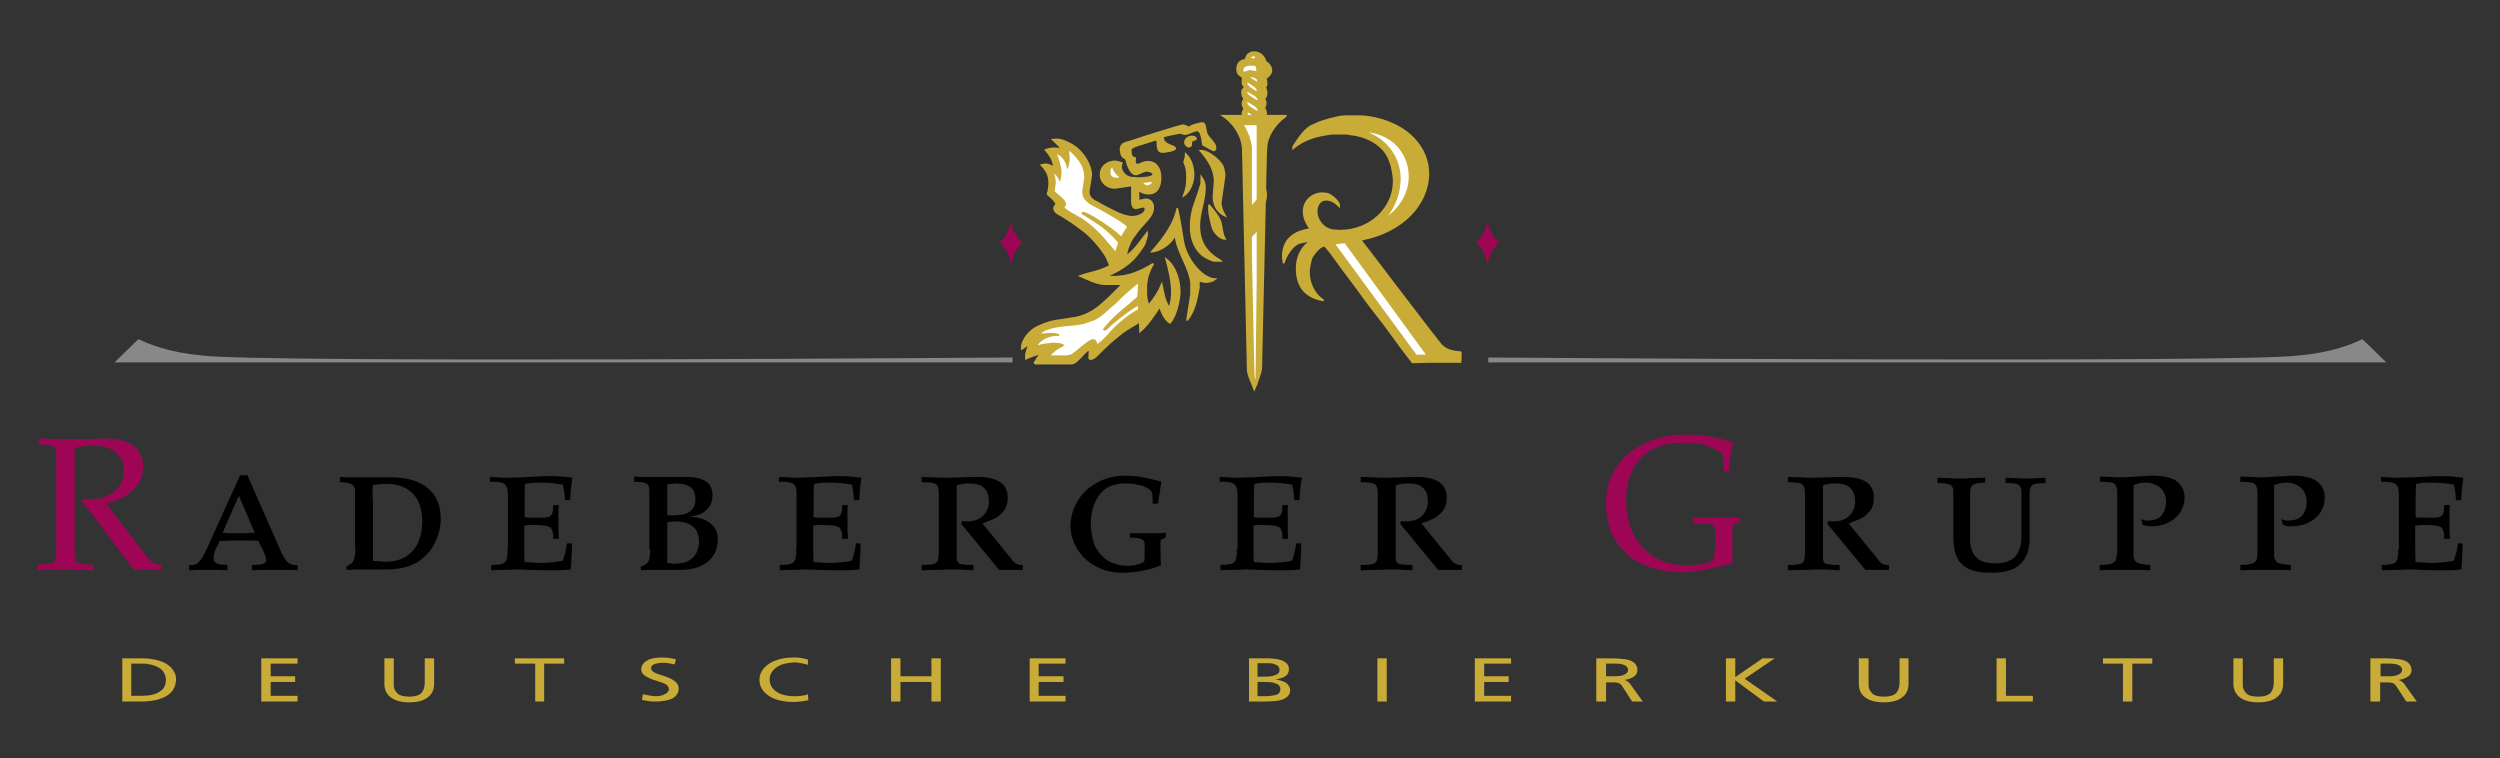 <?xml version="1.0" encoding="utf-8"?>
<!-- Generator: Adobe Illustrator 14.0.0, SVG Export Plug-In . SVG Version: 6.00 Build 43363)  -->
<!DOCTYPE svg PUBLIC "-//W3C//DTD SVG 1.0//EN" "http://www.w3.org/TR/2001/REC-SVG-20010904/DTD/svg10.dtd">
<svg version="1.0" id="Ebene_1" xmlns="http://www.w3.org/2000/svg" xmlns:xlink="http://www.w3.org/1999/xlink" x="0px" y="0px"
	 width="613.3px" height="186px" viewBox="0 0 613.3 186" enable-background="new 0 0 613.3 186" xml:space="preserve">
<rect x="0" y="0" width="613.3" height="186" fill="#333333" stroke="none"/>
<g>
	<path fill="#9F0555" d="M18.3,109.9c0.6-0.2,1.3-0.3,2.1-0.4c0.8-0.1,1.6-0.2,2.7-0.2c1.2,0,2.4,0.2,3.5,0.6c1.1,0.4,2,1,2.7,2
		c0.7,0.9,1.1,2.2,1.1,3.9c-0.1,1.7-0.7,3.2-1.8,4.3c-1.2,1.1-2.6,1.9-4.3,2.2c-0.7,0.1-1.4,0.2-2.1,0.2c-0.7,0-1.4,0-2,0L20,123
		c0.4,0.5,0.8,1,1.2,1.4c0.4,0.5,0.8,1,1.2,1.5l8.6,11.5c0.3,0.4,0.6,0.8,1,1.2c0.3,0.4,0.6,0.8,1,1.3c0.5,0,1.1-0.1,1.6-0.1
		c0.5,0,1,0,1.6,0c0.5,0,1.1,0,1.6,0c0.6,0,1.1,0.1,1.7,0.1v-1.4c-0.6,0-1.1-0.1-1.6-0.3c-0.5-0.2-0.9-0.5-1.3-0.9L26,123.5
		c1.5-0.3,3-0.8,4.4-1.6c1.4-0.8,2.5-1.8,3.4-3c0.9-1.2,1.3-2.7,1.3-4.4c0-1.1-0.2-2.3-0.8-3.3c-0.5-1.1-1.5-2-2.9-2.6
		c-1.4-0.7-3.3-1-5.7-1c-1.4,0-2.7,0.1-4.1,0.1c-1.4,0-2.7,0-4.1,0c-1.4,0-2.7,0-4.1,0c-1.3,0-2.6-0.1-3.9-0.1v1.4l1.9,0.1
		c0.6,0,1,0.1,1.3,0.2c0.3,0.1,0.5,0.3,0.7,0.5c0.2,0.3,0.3,0.7,0.3,1.3c0.1,0.6,0.1,1.3,0.1,2.2v20.9c0,0.9,0,1.6-0.1,2.2
		c-0.1,0.6-0.2,1-0.3,1.3c-0.1,0.2-0.4,0.4-0.7,0.5c-0.3,0.1-0.7,0.2-1.3,0.2l-2.2,0.1v1.4c1.2,0,2.4-0.1,3.5-0.1c1.1,0,2.3,0,3.4,0
		c1.1,0,2.2,0,3.3,0c1.1,0,2.3,0.1,3.5,0.1v-1.4l-2.2-0.1c-0.6,0-1-0.1-1.3-0.2c-0.3-0.1-0.5-0.3-0.7-0.5c-0.2-0.3-0.3-0.7-0.3-1.3
		s-0.1-1.3-0.1-2.2V109.9z"/>
	<path d="M58.6,121.6l3.9,9.1c-0.8,0-1.5,0-2.1,0.1c-0.7,0-1.4,0-2.1,0c-0.7,0-1.3,0-1.9,0c-0.6,0-1.2,0-1.8-0.1L58.6,121.6z
		 M58.9,116.6l-7.7,17c-0.7,1.6-1.3,2.7-1.7,3.4c-0.5,0.7-1,1.2-1.4,1.4c-0.5,0.2-1.1,0.3-1.7,0.2v1.3c1,0,1.9-0.1,2.5-0.1
		c0.7,0,1.3,0,2,0c0.8,0,1.7,0,2.5,0c0.8,0,1.6,0.1,2.4,0.1v-1.3c-1.2,0-2.1-0.1-2.6-0.4c-0.6-0.2-0.8-0.7-0.8-1.3
		c0-0.9,0.3-1.7,0.6-2.4c0.4-0.7,0.7-1.3,0.9-1.8c0.8,0,1.6,0,2.4-0.1c0.8,0,1.6,0,2.3,0c0.8,0,1.6,0,2.4,0c0.8,0,1.6,0,2.4,0.1
		c0.3,0.7,0.7,1.5,1.2,2.4c0.4,0.9,0.7,1.7,0.7,2.2c0,0.4-0.2,0.8-0.7,1c-0.5,0.2-1.4,0.3-2.8,0.3v1.3c1,0,2-0.1,2.9-0.1
		c0.9,0,1.9,0,2.8,0c1.1,0,2.1,0,3.2,0c1.1,0,1.9,0.1,2.3,0.1v-1.3c-0.9,0.1-1.6-0.1-2.2-0.5c-0.6-0.4-1.3-1.5-2-3.1l-8.1-18.4H58.9
		z"/>
	<path d="M87.2,134.5c0,1.5-0.2,2.5-0.5,3.1c-0.3,0.6-0.9,1-1.7,1.3v0.9c0.7,0,1.4,0,2.1-0.1c0.7,0,1.5,0,2.2,0c1,0,1.9,0,2.9,0
		c1,0,2,0,3,0c3.3-0.1,5.9-0.8,7.8-2.2c1.9-1.4,3.2-3.1,4-5c0.8-1.9,1.2-3.8,1.1-5.4c0-3.1-1-5.5-3.1-7.3c-2.1-1.8-5.1-2.7-9.2-2.7
		c-1.2,0-2.3,0-3.4,0c-1.1,0-2.1,0-3.2,0c-1,0-2,0-2.9,0c-0.9,0-1.9,0-2.9-0.1v1.3c1.5,0,2.5,0.2,3,0.6c0.5,0.4,0.8,1.1,0.7,2.1
		V134.5z M91.4,122.2c0-0.6,0-1.1,0-1.6c0-0.5,0-1,0.1-1.6c0.4-0.1,0.9-0.1,1.5-0.2c0.6-0.1,1.3-0.1,2-0.1c2.4,0,4.5,0.7,6.1,2.2
		c1.6,1.5,2.4,3.8,2.5,7c0,1.8-0.3,3.4-0.9,4.9c-0.6,1.5-1.6,2.7-2.9,3.6c-1.3,0.9-3.1,1.4-5.3,1.4c-0.4,0-0.8,0-1.3-0.1
		c-0.5,0-1.1-0.1-1.7-0.1V122.2z"/>
	<path d="M124.5,134.7c0.1,1.6-0.1,2.7-0.6,3.2c-0.5,0.5-1.6,0.7-3.4,0.7v1.3c1.1,0,2.1-0.1,3.1-0.1c0.9,0,1.9,0,2.9-0.1
		c1.1,0,2.3,0,3.4,0.1c1.2,0,2.4,0.1,3.8,0.1c1.1,0,2.2,0,3.3,0c1.1,0,2.1-0.1,3-0.2c0.1-0.9,0.2-1.9,0.2-3c0.1-1.1,0.1-2.2,0.1-3.4
		h-1.2c-0.1,0.8-0.3,1.5-0.4,2.2c-0.2,0.7-0.4,1.4-0.6,2c-0.6,0.2-1.3,0.3-2.3,0.4c-0.9,0.1-1.9,0.2-3,0.2c-0.8,0-1.5,0-2.2-0.1
		c-0.7,0-1.3-0.1-1.9-0.1c-0.1-1.1-0.1-2.4-0.1-3.9c0-1.5,0-3.2,0-5.1c0.4,0,0.8,0,1.2-0.1c0.4,0,0.9,0,1.5,0c2,0,3.2,0.2,3.7,0.6
		c0.5,0.5,0.8,1.4,0.7,2.8h1.4c0-0.7-0.1-1.4-0.1-2.1c0-0.8,0-1.5,0-2.2c0-0.6,0-1.3,0-2c0-0.7,0-1.3,0.1-2h-1.4
		c0,1.3-0.1,2.1-0.5,2.5c-0.3,0.4-1.1,0.6-2.1,0.6c-1,0-1.9,0-2.6,0c-0.7,0-1.3,0-1.8-0.1c0-1.4,0-2.8,0-4.2c0-1.4,0-2.7,0.1-4
		c0.4-0.1,0.9-0.1,1.4-0.2c0.5-0.1,1-0.1,1.6-0.1c1.1,0,2.2,0,3.3,0.1c1.1,0.1,2.1,0.2,3,0.4c0.1,0.5,0.2,1,0.3,1.6
		c0.1,0.6,0.1,1.3,0.2,2.2h1.3c0-1.1,0.1-2.1,0.2-3c0.1-0.9,0.2-1.8,0.3-2.5c-0.8-0.1-1.7-0.2-2.7-0.3c-1-0.1-2-0.1-3-0.1
		c-0.8,0-1.7,0-2.5,0.1c-0.9,0-1.7,0.1-2.5,0.1c-0.8,0.1-1.7,0.1-2.5,0.1c-0.8,0-1.7,0.1-2.6,0.1c-0.8,0-1.6,0-2.3-0.1
		c-0.7,0-1.4-0.1-2.1-0.1v1.2c1.7-0.1,2.9,0.1,3.5,0.5c0.6,0.4,0.9,1.3,0.9,2.8V134.7z"/>
	<path d="M159.5,134.8c0,1.4-0.1,2.3-0.4,2.9c-0.3,0.5-0.9,1-1.9,1.3v0.9c0.6,0,1.3-0.1,2-0.1c0.7,0,1.3,0,1.9,0c0.9,0,1.9,0,2.9,0
		c1,0,2,0,3,0c2.6,0,4.8-0.6,6.5-1.9c1.7-1.3,2.6-3.2,2.6-5.8c0-1.5-0.6-2.7-1.8-3.7c-1.2-1-2.8-1.5-4.9-1.6v-0.1
		c1.7-0.2,3.1-0.7,4-1.7c1-1,1.4-2.1,1.4-3.5c0-1.5-0.5-2.6-1.6-3.4c-1.1-0.7-2.7-1.1-4.9-1.1c-1.3,0-2.5,0-3.7,0
		c-1.1,0-2.3,0-3.5,0c-1.1,0-2.1,0-3,0c-0.9,0-1.8,0-2.5-0.1v1.3c1.4,0,2.4,0.1,2.9,0.4c0.6,0.3,0.8,0.8,0.8,1.7V134.8z
		 M163.7,118.8c0.4,0,0.8-0.1,1.1-0.1c0.3,0,0.7-0.1,1.1-0.1c1.5,0,2.6,0.3,3.5,0.9c0.8,0.6,1.2,1.6,1.2,3c0,1.3-0.4,2.2-1.1,2.8
		c-0.7,0.6-1.6,0.9-2.7,1c-1.1,0.1-2.1,0.2-3.1,0.1V118.8z M163.7,128.1c0.3-0.1,0.5-0.1,0.8-0.1c0.3,0,0.6-0.1,0.9-0.1
		c2.1,0,3.6,0.4,4.6,1.3c1,0.8,1.5,2.1,1.5,3.7c0,0.8-0.2,1.6-0.5,2.4c-0.3,0.8-0.9,1.5-1.8,2.1c-0.8,0.6-2,0.8-3.4,0.9
		c-0.5,0-0.9,0-1.2-0.1c-0.3,0-0.6-0.1-0.9-0.1V128.1z"/>
	<path d="M195.3,134.7c0.1,1.6-0.1,2.7-0.6,3.2c-0.5,0.5-1.6,0.7-3.4,0.7v1.3c1.1,0,2.1-0.1,3.1-0.1c0.9,0,1.9,0,2.9-0.1
		c1.1,0,2.3,0,3.4,0.1c1.2,0,2.4,0.1,3.8,0.1c1.1,0,2.2,0,3.3,0c1.1,0,2.1-0.1,3-0.2c0.1-0.9,0.2-1.9,0.2-3c0.1-1.1,0.1-2.2,0.1-3.4
		H210c-0.1,0.8-0.3,1.5-0.4,2.2c-0.2,0.7-0.4,1.4-0.6,2c-0.6,0.2-1.3,0.3-2.3,0.4c-0.9,0.1-1.9,0.2-3,0.2c-0.8,0-1.5,0-2.2-0.1
		c-0.7,0-1.3-0.1-1.9-0.1c-0.1-1.1-0.1-2.4-0.1-3.9c0-1.5,0-3.2,0-5.1c0.4,0,0.8,0,1.2-0.1c0.4,0,0.9,0,1.5,0c2,0,3.2,0.2,3.7,0.6
		c0.5,0.5,0.8,1.4,0.7,2.8h1.4c0-0.7,0-1.4-0.1-2.1c0-0.8,0-1.5,0-2.2c0-0.6,0-1.3,0-2c0-0.7,0-1.3,0.1-2h-1.4
		c0,1.3-0.1,2.1-0.5,2.5c-0.3,0.4-1,0.6-2.1,0.6c-1.1,0-1.9,0-2.6,0c-0.7,0-1.3,0-1.8-0.1c0-1.4,0-2.8,0-4.2c0-1.4,0-2.7,0.1-4
		c0.4-0.1,0.9-0.1,1.4-0.2c0.5-0.1,1-0.1,1.6-0.1c1.1,0,2.2,0,3.3,0.1c1.1,0.1,2.1,0.2,3,0.4c0.1,0.5,0.2,1,0.3,1.6
		c0.1,0.6,0.1,1.3,0.2,2.2h1.3c0.1-1.1,0.1-2.1,0.2-3c0.1-0.9,0.2-1.8,0.3-2.5c-0.8-0.1-1.7-0.2-2.7-0.3c-1-0.1-2-0.1-3-0.1
		c-0.8,0-1.7,0-2.5,0.1c-0.8,0-1.7,0.1-2.5,0.1c-0.8,0.1-1.7,0.1-2.5,0.1c-0.8,0-1.7,0.1-2.6,0.1c-0.8,0-1.6,0-2.3-0.1
		c-0.7,0-1.4-0.1-2.1-0.1v1.2c1.7-0.1,2.9,0.1,3.5,0.5c0.6,0.4,0.9,1.3,0.8,2.8V134.7z"/>
	<path d="M226.4,139.9c1.1,0,2.1-0.1,3.2-0.1c1,0,2.1,0,3.1-0.1c1.7,0,3,0,3.9,0.1c0.9,0,1.7,0.1,2.2,0.1v-1.3
		c-1.7,0-2.8-0.1-3.4-0.3c-0.5-0.3-0.8-0.9-0.7-2v-17.2c0.4-0.2,0.9-0.3,1.4-0.4c0.5-0.1,1-0.1,1.6-0.1c1.7,0,2.9,0.3,3.7,1.1
		c0.8,0.7,1.2,1.8,1.2,3.3c0,1.4-0.5,2.6-1.4,3.5c-0.9,0.9-2.1,1.3-3.5,1.4c-0.3,0-0.6,0-0.9,0c-0.3,0-0.5,0-0.8-0.1l-0.2,0.7
		l9.3,11.3h5.8v-1.2c-0.7,0-1.2-0.1-1.6-0.3c-0.4-0.2-0.8-0.6-1.2-1.2l-7.1-8.7c0.8-0.3,1.6-0.6,2.6-1c1-0.4,1.8-1.1,2.5-1.9
		c0.7-0.8,1.1-1.9,1.1-3.4c0-1.9-0.7-3.2-2.1-4c-1.3-0.7-3-1.1-5.2-1.1c-1.2,0-2.5,0-3.8,0.1c-1.3,0-2.6,0.1-3.8,0.1
		c-1.1,0-2.2,0-3.2-0.1c-1,0-2-0.1-3-0.1v1.3c1.9,0,3,0.1,3.5,0.5c0.5,0.4,0.7,1.1,0.7,2.3v14.6c0,1.3-0.2,2.1-0.8,2.5
		c-0.6,0.3-1.7,0.4-3.4,0.4V139.9z"/>
	<path d="M284.1,123.5l0.8-5.3c-1.2-0.4-2.6-0.7-4-1c-1.4-0.3-3-0.5-4.7-0.5c-2.8,0-5.2,0.6-7.2,1.8c-2,1.1-3.6,2.6-4.7,4.5
		c-1.1,1.8-1.6,3.8-1.7,5.9c0,2.1,0.6,4,1.7,5.8c1.1,1.8,2.6,3.2,4.5,4.2c1.9,1.1,4.1,1.6,6.5,1.6c1.4,0,2.9-0.1,4.5-0.4
		c1.6-0.3,3.3-0.7,5-1.4c0-0.6-0.1-1.5-0.1-2.6c0-1.1,0-2.3,0-3.6l1.3-0.7v-1.1c-0.3,0-0.7,0-1.2,0.1c-0.5,0-1,0-1.7,0
		c-0.8,0-1.7,0-2.6,0c-1,0-2.1,0-3.3,0v1.1c1.4,0,2.4,0.1,2.9,0.4c0.5,0.2,0.8,0.7,0.7,1.5c0,0.6,0,1.3,0,2c0,0.7,0,1.4-0.1,2
		c-0.4,0.3-1,0.5-1.7,0.7c-0.7,0.2-1.6,0.3-2.8,0.3c-0.9,0-2-0.2-3.3-0.7c-1.3-0.5-2.6-1.5-3.6-3c-1.1-1.5-1.6-3.7-1.7-6.6
		c0-2.9,0.7-5.2,2.1-7.1c1.4-1.9,3.5-2.8,6.4-2.8c1,0,2,0.1,3,0.3c1,0.2,1.8,0.5,2.5,0.9c0.7,0.4,1.1,0.9,1.1,1.6l0.1,2.2
		L284.1,123.5z"/>
	<path d="M303.4,134.7c0.1,1.6-0.1,2.7-0.6,3.2c-0.5,0.5-1.6,0.7-3.4,0.7v1.3c1.1,0,2.1-0.1,3.1-0.1c0.9,0,1.9,0,2.9-0.1
		c1.1,0,2.3,0,3.4,0.1c1.2,0,2.4,0.1,3.8,0.1c1.1,0,2.2,0,3.3,0c1.1,0,2.1-0.1,3-0.2c0.1-0.9,0.2-1.9,0.2-3c0.1-1.1,0.1-2.2,0.1-3.4
		h-1.2c-0.1,0.8-0.3,1.5-0.4,2.2c-0.2,0.7-0.4,1.4-0.6,2c-0.6,0.2-1.3,0.3-2.3,0.4c-0.9,0.1-1.9,0.2-3,0.2c-0.8,0-1.5,0-2.2-0.1
		c-0.7,0-1.3-0.1-1.9-0.1c-0.1-1.1-0.1-2.4-0.1-3.9c0-1.5,0-3.2,0-5.1c0.4,0,0.8,0,1.2-0.1c0.4,0,0.9,0,1.5,0c2,0,3.2,0.2,3.7,0.6
		c0.5,0.5,0.8,1.4,0.7,2.8h1.4c0-0.7-0.1-1.4-0.1-2.1c0-0.8,0-1.5,0-2.2c0-0.6,0-1.3,0-2c0-0.7,0-1.3,0.1-2h-1.4
		c0,1.3-0.1,2.1-0.5,2.5c-0.3,0.4-1.1,0.6-2.1,0.6c-1.1,0-1.9,0-2.6,0c-0.7,0-1.3,0-1.8-0.1c0-1.4,0-2.8,0-4.2c0-1.4,0-2.7,0.1-4
		c0.4-0.1,0.9-0.1,1.4-0.2c0.5-0.1,1-0.1,1.6-0.1c1.1,0,2.2,0,3.3,0.1c1.1,0.1,2.1,0.2,3,0.4c0.1,0.5,0.2,1,0.3,1.6
		c0.1,0.6,0.1,1.3,0.2,2.2h1.3c0-1.1,0.1-2.1,0.2-3c0.1-0.9,0.2-1.8,0.4-2.5c-0.8-0.1-1.7-0.2-2.7-0.3c-1-0.1-2-0.1-3-0.1
		c-0.8,0-1.7,0-2.5,0.1c-0.9,0-1.7,0.1-2.5,0.1c-0.8,0.1-1.7,0.1-2.5,0.1c-0.8,0-1.7,0.1-2.6,0.1c-0.8,0-1.6,0-2.3-0.1
		c-0.7,0-1.4-0.1-2.1-0.1v1.2c1.7-0.1,2.9,0.1,3.5,0.5c0.6,0.4,0.9,1.3,0.9,2.8V134.7z"/>
	<path d="M334.1,139.9c1.1,0,2.1-0.1,3.2-0.1c1,0,2.1,0,3.1-0.1c1.7,0,3,0,3.9,0.1c0.9,0,1.7,0.1,2.2,0.1v-1.3
		c-1.7,0-2.8-0.1-3.4-0.3c-0.5-0.3-0.8-0.9-0.7-2v-17.2c0.4-0.2,0.9-0.3,1.4-0.4c0.5-0.1,1-0.1,1.6-0.1c1.7,0,2.9,0.3,3.7,1.1
		c0.8,0.7,1.2,1.8,1.2,3.3c0,1.4-0.5,2.6-1.4,3.5c-0.9,0.9-2.1,1.3-3.5,1.4c-0.3,0-0.6,0-0.9,0c-0.3,0-0.5,0-0.8-0.1l-0.2,0.7
		l9.3,11.3h5.8v-1.2c-0.7,0-1.2-0.1-1.6-0.3c-0.4-0.2-0.8-0.6-1.2-1.2l-7.1-8.7c0.8-0.3,1.7-0.6,2.6-1c1-0.4,1.8-1.1,2.5-1.9
		c0.7-0.8,1.1-1.9,1.1-3.4c0-1.9-0.7-3.2-2.1-4c-1.3-0.7-3-1.1-5.2-1.1c-1.2,0-2.5,0-3.8,0.1c-1.3,0-2.6,0.1-3.8,0.1
		c-1.1,0-2.2,0-3.2-0.1c-1,0-2-0.1-3-0.1v1.3c1.8,0,3,0.1,3.5,0.5c0.5,0.4,0.7,1.1,0.7,2.3v14.6c0,1.3-0.2,2.1-0.8,2.5
		c-0.6,0.3-1.7,0.4-3.4,0.4V139.9z"/>
	<path fill="#9F0555" d="M420.6,135.2c0,0.6,0,1,0,1.2c0,0.2-0.1,0.5-0.2,0.7c-0.2,0.4-0.8,0.8-2,1.1c-1.2,0.3-2.7,0.5-4.5,0.5
		c-3.2,0-5.9-0.7-8.1-2.1c-2.2-1.4-3.9-3.2-5.1-5.6c-1.2-2.4-1.7-5.1-1.8-8.2c0-4.2,1.1-7.6,3.4-10.2c2.3-2.6,5.6-3.9,10.1-4
		c1.5,0,2.8,0.1,3.8,0.2c1.1,0.1,1.9,0.4,2.7,0.6c1.1,0.4,2,0.8,2.8,1.3s1.1,1.3,1.1,2.4v2.5h1.4c0-1.2,0.1-2.4,0.3-3.6
		c0.2-1.2,0.4-2.4,0.7-3.5c-1.1-0.3-2.5-0.7-4.4-1.2c-1.9-0.4-4.3-0.7-7.1-0.7c-3.8,0-7.1,0.7-10.1,2.1c-2.9,1.4-5.3,3.3-7,5.8
		c-1.7,2.5-2.6,5.5-2.6,8.9c0,3.9,0.9,7.1,2.6,9.6c1.7,2.5,3.9,4.4,6.7,5.6c2.8,1.2,6,1.8,9.5,1.8c1.7,0,3.6-0.3,5.8-0.7
		c2.2-0.5,4.4-1,6.4-1.6v-7.8c0-0.7,0-1.1,0.1-1.3c0.1-0.2,0.2-0.4,0.4-0.4l1.4-0.5l-0.2-1.2c-1.9,0.1-3.8,0.1-5.7,0.1
		c-0.9,0-1.9,0-2.8,0c-1,0-1.9,0-2.9-0.1v1.4l3.9,0.3c0.6,0,1,0.2,1.3,0.4c0.2,0.3,0.3,0.7,0.3,1.2V135.2z"/>
	<path d="M438.9,139.9c1.1,0,2.1-0.1,3.2-0.1c1,0,2.1,0,3.1-0.1c1.7,0,3,0,3.9,0.1c0.9,0,1.7,0.1,2.2,0.1v-1.3
		c-1.7,0-2.8-0.1-3.4-0.3c-0.5-0.3-0.8-0.9-0.7-2v-17.2c0.4-0.2,0.9-0.3,1.4-0.4c0.5-0.1,1-0.1,1.6-0.1c1.7,0,2.9,0.3,3.7,1.1
		s1.2,1.8,1.2,3.3c0,1.4-0.5,2.6-1.4,3.5c-0.9,0.9-2.1,1.3-3.5,1.4c-0.3,0-0.6,0-0.9,0c-0.3,0-0.5,0-0.8-0.1l-0.2,0.7l9.3,11.3h5.8
		v-1.2c-0.7,0-1.2-0.1-1.6-0.3c-0.4-0.2-0.8-0.6-1.2-1.2l-7.1-8.7c0.8-0.3,1.7-0.6,2.6-1c1-0.4,1.8-1.1,2.5-1.9
		c0.7-0.8,1.1-1.9,1.1-3.4c0-1.9-0.7-3.2-2.1-4c-1.3-0.7-3-1.1-5.2-1.1c-1.2,0-2.5,0-3.8,0.1c-1.3,0-2.6,0.1-3.8,0.1
		c-1.1,0-2.2,0-3.2-0.1c-1,0-2-0.1-3-0.1v1.3c1.8,0,3,0.1,3.5,0.5c0.5,0.4,0.7,1.1,0.7,2.3v14.6c0,1.3-0.2,2.1-0.8,2.5
		c-0.6,0.3-1.7,0.4-3.4,0.4V139.9z"/>
	<path d="M483.4,120.3c0-0.7,0.2-1.2,0.7-1.4c0.5-0.3,1.4-0.5,2.9-0.5v-1.2c-1.3,0-2.4,0.1-3.3,0.1c-0.9,0-1.7,0.1-2.4,0.1
		c-1,0-2,0-3-0.1c-1,0-2-0.1-3-0.1v1.3c1.3,0,2.3,0.1,3,0.4c0.6,0.3,1,0.9,0.9,1.9v10.9c0,1.9,0.2,3.5,0.8,4.8
		c0.5,1.3,1.5,2.3,2.8,3c1.4,0.7,3.3,1,5.9,1c2.6,0,4.5-0.5,5.9-1.3c1.3-0.9,2.2-2,2.7-3.4c0.5-1.4,0.7-2.9,0.6-4.5v-10
		c0-1.2,0.2-2,0.7-2.3c0.5-0.4,1.6-0.5,3.2-0.5v-1.3c-0.6,0-1.3,0.1-2.1,0.1c-0.8,0-1.7,0.1-2.7,0.1c-0.8,0-1.6,0-2.5-0.1
		c-0.8,0-1.7-0.1-2.5-0.1v1.3c1.7,0,2.9,0.1,3.3,0.5c0.5,0.4,0.7,1.2,0.6,2.5v10.1c0,2.4-0.6,4-1.7,5.1c-1.1,1-2.6,1.5-4.7,1.5
		c-2.4,0-4-0.6-4.9-1.7c-0.9-1.1-1.4-2.7-1.3-4.7V120.3z"/>
	<path d="M519.3,135.8c0,1.1-0.2,1.8-0.8,2.2c-0.6,0.4-1.7,0.6-3.4,0.6v1.3c1.1,0,2.1-0.1,3.2-0.1c1,0,2.1,0,3.1,0c1.7,0,3,0,3.9,0
		c1,0,1.7,0.1,2.2,0.1v-1.3c-1.7-0.1-2.8-0.3-3.4-0.7c-0.5-0.4-0.8-1.1-0.7-2.2V119c0.4-0.1,0.8-0.3,1.3-0.4c0.5-0.1,1-0.2,1.6-0.2
		c1.4,0,2.6,0.4,3.6,1.2c0.9,0.8,1.4,1.9,1.5,3.3c0,1.5-0.4,2.6-1.1,3.5c-0.7,0.9-1.9,1.3-3.5,1.3c-0.3,0-0.6,0-0.8-0.1
		c-0.3-0.1-0.5-0.2-0.7-0.3l0.3,1.4c0.2,0.1,0.5,0.2,0.9,0.3c0.4,0.1,0.8,0.1,1.2,0.1c1.9,0,3.4-0.4,4.6-1.1
		c1.2-0.7,2.1-1.5,2.7-2.6c0.6-1,0.9-2.1,0.9-3.1c0.1-1.6-0.5-2.9-1.6-4c-1.1-1-3.2-1.6-6.3-1.6c-0.6,0-1.2,0-1.8,0.1
		c-0.6,0-1.2,0.1-1.8,0.1c-0.6,0-1.2,0.1-1.7,0.1c-0.6,0-1.2,0.1-1.8,0.1c-1,0-2,0-3.1-0.1c-1.1,0-1.9-0.1-2.6-0.1v1.3
		c1.9,0,3,0.1,3.5,0.5c0.5,0.4,0.7,1.1,0.7,2.3V135.8z"/>
	<path d="M553.8,135.8c0,1.1-0.2,1.8-0.8,2.2c-0.6,0.4-1.7,0.6-3.4,0.6v1.3c1.1,0,2.1-0.1,3.2-0.1c1,0,2.1,0,3.1,0c1.7,0,3,0,3.9,0
		c0.9,0,1.7,0.1,2.2,0.1v-1.3c-1.7-0.1-2.9-0.3-3.4-0.7c-0.5-0.4-0.8-1.1-0.7-2.2V119c0.4-0.1,0.8-0.3,1.3-0.4
		c0.5-0.1,1-0.2,1.6-0.2c1.4,0,2.6,0.4,3.6,1.2c0.9,0.8,1.4,1.9,1.5,3.3c0,1.5-0.4,2.6-1.1,3.5c-0.7,0.9-1.9,1.3-3.6,1.3
		c-0.3,0-0.5,0-0.8-0.1c-0.3-0.1-0.5-0.2-0.7-0.3l0.3,1.4c0.2,0.1,0.5,0.2,0.9,0.3c0.4,0.1,0.8,0.1,1.2,0.1c1.9,0,3.4-0.4,4.6-1.1
		c1.2-0.7,2.1-1.5,2.7-2.6c0.6-1,0.9-2.1,0.9-3.1c0.1-1.6-0.5-2.9-1.6-4c-1.1-1-3.2-1.6-6.3-1.6c-0.6,0-1.2,0-1.8,0.1
		c-0.6,0-1.2,0.1-1.8,0.1c-0.6,0-1.2,0.1-1.7,0.1c-0.6,0-1.2,0.1-1.8,0.1c-1,0-2,0-3.1-0.1c-1.1,0-1.9-0.1-2.6-0.1v1.3
		c1.8,0,3,0.1,3.5,0.5c0.5,0.4,0.7,1.1,0.7,2.3V135.8z"/>
	<path d="M588.3,134.7c0.1,1.6-0.1,2.7-0.6,3.2c-0.5,0.5-1.6,0.7-3.4,0.7v1.3c1.1,0,2.1-0.1,3.1-0.1c0.9,0,1.9,0,2.9-0.1
		c1.1,0,2.3,0,3.4,0.1c1.2,0,2.4,0.1,3.8,0.1c1.1,0,2.2,0,3.3,0c1.1,0,2.1-0.1,3-0.2c0.1-0.9,0.2-1.9,0.2-3c0.1-1.1,0.1-2.2,0.1-3.4
		H603c-0.1,0.8-0.3,1.5-0.4,2.2c-0.2,0.7-0.4,1.4-0.6,2c-0.6,0.2-1.3,0.3-2.3,0.4c-0.9,0.1-1.9,0.2-3,0.2c-0.8,0-1.5,0-2.2-0.1
		c-0.7,0-1.3-0.1-1.9-0.1c-0.1-1.1-0.1-2.4-0.1-3.9c0-1.5,0-3.2,0-5.1c0.4,0,0.8,0,1.2-0.1c0.4,0,0.9,0,1.5,0c2,0,3.2,0.2,3.7,0.6
		c0.5,0.5,0.8,1.4,0.7,2.8h1.4c0-0.7-0.1-1.4-0.1-2.1c0-0.8,0-1.5,0-2.2c0-0.6,0-1.3,0-2c0-0.7,0-1.3,0.1-2h-1.4
		c0,1.3-0.1,2.1-0.5,2.5c-0.3,0.4-1.1,0.6-2.1,0.6c-1.1,0-1.9,0-2.6,0c-0.7,0-1.3,0-1.8-0.1c0-1.4,0-2.8,0-4.2c0-1.4,0-2.7,0.1-4
		c0.4-0.1,0.9-0.1,1.4-0.2c0.5-0.1,1-0.1,1.6-0.1c1.1,0,2.2,0,3.3,0.1c1.1,0.1,2.1,0.2,3,0.4c0.1,0.5,0.2,1,0.3,1.6
		c0.1,0.6,0.1,1.3,0.2,2.2h1.3c0-1.1,0.1-2.1,0.2-3c0.1-0.9,0.2-1.8,0.3-2.5c-0.8-0.1-1.7-0.2-2.7-0.3c-1-0.1-2-0.1-3-0.1
		c-0.8,0-1.7,0-2.5,0.1c-0.9,0-1.7,0.1-2.5,0.1c-0.8,0.1-1.7,0.1-2.5,0.1c-0.8,0-1.7,0.1-2.6,0.1c-0.8,0-1.6,0-2.3-0.1
		c-0.7,0-1.4-0.1-2.1-0.1v1.2c1.7-0.1,2.9,0.1,3.5,0.5c0.6,0.4,0.9,1.3,0.9,2.8V134.7z"/>
	<path fill="#87888A" d="M28.1,88.9c0,0,5.9-5.8,5.9-5.7c2.2,1.1,7.4,3.3,15.6,4c12.9,1.9,198.8,0.5,198.8,0.5v1.2
		C248.4,88.9,28.2,88.9,28.1,88.9"/>
	<path fill="#87888A" d="M585.4,88.9c0,0-5.9-5.8-5.9-5.7c-2.2,1.1-7.4,3.3-15.6,4c-12.9,1.9-198.8,0.5-198.8,0.5v1.2
		C365.1,88.9,585.3,88.9,585.4,88.9"/>
	<path fill="#C9AB37" d="M333.5,28.5c2.3,0,5.7,0.8,7.7,1.7c6.2,2.6,9.2,7.6,9.2,12.3c0,7.8-6.6,14.3-15.9,16.2
		c-0.2,0-0.5,0.1-0.7,0.2c2.7,3.5,5.4,7,8.1,10.6c3.8,4.9,7.5,9.9,11.3,14.7c0.2,0.3,0.6,0.7,0.9,0.9c1.2,1,2.9,1.2,4.2,1.3
		c0.1,0.1,0.1,0.2,0,2.4h-8l-3.8,0.1c-1.8-2.3-3.6-4.7-5.3-7.1c-1.5-2.1-3.2-4.2-4.8-6.3c-1-1.3-2.1-2.8-3.1-4.2
		c-1.3-1.8-2.7-3.6-4.1-5.5c-1.1-1.5-3.9-5.5-4.3-5.5c-1.2,0-3.1,2.5-3.3,3.4c-0.2,0.8-0.5,2.2-0.5,3c0,2.3,0.9,5.2,3.6,7
		c-5.2-0.9-6.6-4.2-6.6-7.8c0-2.3,0.7-4.9,3.4-6.8c-0.1,0,0,0-0.2,0c-0.2,0-0.8,0.1-1.2,0.2c-0.3,0-0.6,0.2-0.9,0.2
		c-2.1,0.3-3.9,3.5-4.3,5.1c-0.1-0.6-0.2-1.6-0.2-1.7c0-3.7,2.2-6.1,6.8-6.7c-1.1-1.4-1.7-2.9-1.7-4.3c0-2.7,2.2-4.5,4.6-4.5
		c0.2,0,0.7,0.1,1,0.1c0.7-0.1,3.1,1.8,3.1,2.8v0.3c-1.2-1.2-2.1-1.6-3.1-1.6c-2,0-2.4,1.9-2.4,2.9c0,2,1.6,4.3,4.1,4.6
		c0.5,0,1.5,0.1,1.6,0.1c7.5,0,13.2-5.6,13.2-12.1c0-0.2,0-0.6-0.1-1.4c-0.1-0.7-0.2-1.4-0.4-2.2c-0.1-0.5-0.4-1.2-0.6-1.8
		c-1.6-4-6.2-5.8-9.2-6.1c-0.4,0-1.1-0.2-1.3-0.2h-3.5c-0.2,0-0.5,0.1-0.7,0.1c-2.9,0.4-6,1.1-8.9,3.5c0-0.2,0.1-0.4,0.1-0.5
		c1.3-2,3-4.7,5.1-5.3c0.2-0.1,0.4-0.2,0.6-0.3c0.8-0.5,5.4-1.8,6.9-1.8H333.5z"/>
	<path fill="none" stroke="#C9AB37" stroke-width="0.416" stroke-miterlimit="3.864" d="M333.5,28.5c2.3,0,5.7,0.8,7.7,1.7
		c6.2,2.6,9.2,7.6,9.2,12.3c0,7.8-6.6,14.3-15.9,16.2c-0.2,0-0.5,0.1-0.7,0.2c2.7,3.5,5.4,7,8.1,10.6c3.8,4.9,7.5,9.9,11.3,14.7
		c0.2,0.3,0.6,0.7,0.9,0.9c1.2,1,2.9,1.2,4.2,1.3c0.1,0.1,0.1,0.2,0,2.4h-8l-3.8,0.1c-1.8-2.3-3.6-4.7-5.3-7.1
		c-1.5-2.1-3.2-4.2-4.8-6.3c-1-1.3-2.1-2.8-3.1-4.2c-1.3-1.8-2.7-3.6-4.1-5.5c-1.1-1.5-3.9-5.5-4.3-5.5c-1.2,0-3.1,2.5-3.3,3.4
		c-0.2,0.8-0.5,2.2-0.5,3c0,2.3,0.9,5.2,3.6,7c-5.2-0.9-6.6-4.2-6.6-7.8c0-2.3,0.7-4.9,3.4-6.8c-0.1,0,0,0-0.2,0
		c-0.2,0-0.8,0.1-1.2,0.2c-0.3,0-0.6,0.2-0.9,0.2c-2.1,0.3-3.9,3.5-4.3,5.1c-0.1-0.6-0.2-1.6-0.2-1.7c0-3.7,2.2-6.1,6.8-6.7
		c-1.1-1.4-1.7-2.9-1.7-4.3c0-2.7,2.2-4.5,4.6-4.5c0.2,0,0.7,0.1,1,0.1c0.7-0.1,3.1,1.8,3.1,2.8v0.3c-1.2-1.2-2.1-1.6-3.1-1.6
		c-2,0-2.4,1.9-2.4,2.9c0,2,1.6,4.3,4.1,4.6c0.5,0,1.5,0.1,1.6,0.1c7.5,0,13.2-5.6,13.2-12.1c0-0.2,0-0.6-0.1-1.4
		c-0.1-0.7-0.2-1.4-0.4-2.2c-0.1-0.5-0.4-1.2-0.6-1.8c-1.6-4-6.2-5.8-9.2-6.1c-0.4,0-1.1-0.2-1.3-0.2h-3.5c-0.2,0-0.5,0.1-0.7,0.1
		c-2.9,0.4-6,1.1-8.9,3.5c0-0.2,0.1-0.4,0.1-0.5c1.3-2,3-4.7,5.1-5.3c0.2-0.1,0.4-0.2,0.6-0.3c0.8-0.5,5.4-1.8,6.9-1.8H333.5z"/>
	<path fill="#FFFFFF" d="M334.3,32.2h0.8c0.2,0,1.7,0.2,2.4,0.4c5.9,1.6,8.3,6.5,8.3,10.7c0,3.7-1.8,7.6-6.3,10.7
		c2.3-2.8,3.6-5.9,3.8-8.7c0.1-0.7,0.1-1.1,0.1-1.3C343.5,39.4,340.7,34.1,334.3,32.2"/>
	<path fill="none" stroke="#C9AB37" stroke-width="0.416" stroke-miterlimit="3.864" d="M334.3,32.2h0.8c0.2,0,1.7,0.2,2.4,0.4
		c5.9,1.6,8.3,6.5,8.3,10.7c0,3.7-1.8,7.6-6.3,10.7c2.3-2.8,3.6-5.9,3.8-8.7c0.1-0.7,0.1-1.1,0.1-1.3
		C343.5,39.4,340.7,34.1,334.3,32.2z"/>
	<path fill="#FFFFFF" d="M329.8,59.9l19.6,26.9h-1.8L328,60.1C328.6,60,329.2,59.9,329.8,59.9"/>
	<path fill="none" stroke="#FFFFFF" stroke-width="0.416" stroke-miterlimit="3.864" d="M329.8,59.9l19.6,26.9h-1.8L328,60.1
		C328.6,60,329.2,59.9,329.8,59.9z"/>
	<path fill="#C9AB37" d="M307.7,12.8c1.1,0,2.3,0.7,2.8,2.3c0.1,0.3,0.5,0.3,0.7,0.6c0.3,0.3,0.5,0.7,0.6,1c0,0.2,0.1,0.4,0.1,0.6
		c0,0.7-0.8,1.6-1.4,1.9c0.1,0.3,0.2,0.9,0.2,1.1c0,0.3,0.1,0.8-0.4,1.2c0.4,0.5,0.4,0.9,0.4,1.3c0,0.4,0,1-0.6,1.4
		c0.1,0,0.2,0.2,0.2,0.3c0.2,0.3,0.2,0.8,0.2,1c0,0.2-0.2,0.7-0.4,1c0.5,0.5,0.6,1.2,0.4,1.9h4.9v0.1c-2.8,2-4.7,5.2-4.7,7.7
		c0,0.3-0.1,0.7-0.1,1l-1.2,53.1c0,1.1-1.4,4.5-1.7,5.2c-0.5-1.5-1.5-3.2-1.6-4.7l-1.2-54c0-2.8-1.7-6.2-4.9-8.4h4.8
		c0.1-0.3,0-0.5,0-0.6c0-0.5,0.4-0.9,0.4-1c0-0.2-0.4-0.9-0.4-1.3c0-0.4,0.2-1.1,0.5-1.3c-0.1-0.1-0.3-0.3-0.4-0.5
		c-0.1-0.3-0.2-0.8-0.2-1c0-0.6,0.1-0.7,0.7-1.3c-0.6-0.7-0.6-0.7-0.6-1.4c0-0.2,0.1-0.7,0.1-0.9c0-0.2-0.8-0.6-1.1-1
		c-0.3-0.5-0.3-0.8-0.3-1.1c0-0.5,0.1-1,0.4-1.5c0.4-0.5,1-0.8,1.6-0.8c0,0,0,0,0.1-0.1C305.8,13.3,306.7,12.8,307.7,12.8"/>
	<path fill="none" stroke="#C9AB37" stroke-width="0.429" stroke-miterlimit="3.864" d="M307.7,12.8c1.1,0,2.3,0.7,2.8,2.3
		c0.1,0.3,0.5,0.3,0.7,0.6c0.3,0.3,0.5,0.7,0.6,1c0,0.2,0.1,0.4,0.1,0.6c0,0.7-0.8,1.6-1.4,1.9c0.1,0.3,0.2,0.9,0.2,1.1
		c0,0.3,0.1,0.8-0.4,1.2c0.4,0.5,0.4,0.9,0.4,1.3c0,0.4,0,1-0.6,1.4c0.1,0,0.2,0.2,0.2,0.3c0.2,0.3,0.2,0.8,0.2,1
		c0,0.2-0.2,0.7-0.4,1c0.5,0.5,0.6,1.2,0.4,1.9h4.9v0.1c-2.8,2-4.7,5.2-4.7,7.7c0,0.3-0.1,0.7-0.1,1l-1.2,53.1
		c0,1.1-1.4,4.5-1.7,5.2c-0.5-1.5-1.5-3.2-1.6-4.7l-1.2-54c0-2.8-1.7-6.2-4.9-8.4h4.8c0.1-0.3,0-0.5,0-0.6c0-0.5,0.4-0.9,0.4-1
		c0-0.2-0.4-0.9-0.4-1.3c0-0.4,0.2-1.1,0.5-1.3c-0.1-0.1-0.3-0.3-0.4-0.5c-0.1-0.3-0.2-0.8-0.2-1c0-0.6,0.1-0.7,0.7-1.3
		c-0.6-0.7-0.6-0.7-0.6-1.4c0-0.2,0.1-0.7,0.1-0.9c0-0.2-0.8-0.6-1.1-1c-0.3-0.5-0.3-0.8-0.3-1.1c0-0.5,0.1-1,0.4-1.5
		c0.4-0.5,1-0.8,1.6-0.8c0,0,0,0,0.1-0.1C305.8,13.3,306.7,12.8,307.7,12.8z"/>
	<path fill="#FFFFFF" d="M307.5,13.6c0.3,0,0.6,0.1,0.6,0.4v0.5h-1.6C306.6,14,307.1,13.6,307.5,13.6"/>
	<path fill="none" stroke="#C9AB37" stroke-width="0.429" stroke-miterlimit="3.864" d="M307.5,13.6c0.3,0,0.6,0.1,0.6,0.4v0.5
		h-1.6C306.6,14,307.1,13.6,307.5,13.6z"/>
	<path fill="#FFFFFF" d="M306.9,15.9c1,0,1.5,0,1.5,1.2c0,0.2,0,0.4,0,0.6c-0.7-0.1-1.6-0.3-1.7-0.3c-0.3,0-1.3,0.4-1.4,0.4
		c-0.4,0-0.5-0.4-0.5-0.5C304.8,16,306.2,15.9,306.9,15.9"/>
	<path fill="none" stroke="#C9AB37" stroke-width="0.429" stroke-miterlimit="3.864" d="M306.9,15.9c1,0,1.5,0,1.5,1.2
		c0,0.2,0,0.4,0,0.6c-0.7-0.1-1.6-0.3-1.7-0.3c-0.3,0-1.3,0.4-1.4,0.4c-0.4,0-0.5-0.4-0.5-0.5C304.8,16,306.2,15.9,306.9,15.9z"/>
	<path fill="#FFFFFF" d="M306,18.7h0.9c0.4,0,1.6,0.4,1.7,0.9c0,0.6-0.1,0.7-0.1,0.8C307.6,19.8,306.7,19.3,306,18.7"/>
	<path fill="none" stroke="#C9AB37" stroke-width="0.429" stroke-miterlimit="3.864" d="M306,18.7h0.9c0.4,0,1.6,0.4,1.7,0.9
		c0,0.6-0.1,0.7-0.1,0.8C307.6,19.8,306.7,19.3,306,18.7z"/>
	<path fill="#FFFFFF" d="M305.9,19.9c0.8,0.6,2.3,1.2,2.6,2.1l-0.1,0.7c-0.2-0.1-2.6-1.4-2.6-2.2C305.8,20.3,305.8,20.1,305.9,19.9"
		/>
	<path fill="none" stroke="#C9AB37" stroke-width="0.429" stroke-miterlimit="3.864" d="M305.9,19.9c0.8,0.6,2.3,1.2,2.6,2.1
		l-0.1,0.7c-0.2-0.1-2.6-1.4-2.6-2.2C305.8,20.3,305.8,20.1,305.9,19.9z"/>
	<path fill="#FFFFFF" d="M305.9,22.2c1,0.7,2.3,1,2.8,2.1l-0.1,0.7c-0.6-0.5-2.8-1.5-2.8-2.2C305.8,22.6,305.8,22.4,305.9,22.2"/>
	<path fill="none" stroke="#C9AB37" stroke-width="0.429" stroke-miterlimit="3.864" d="M305.9,22.2c1,0.7,2.3,1,2.8,2.1l-0.1,0.7
		c-0.6-0.5-2.8-1.5-2.8-2.2C305.8,22.6,305.8,22.4,305.9,22.2z"/>
	<path fill="#FFFFFF" d="M305.9,24.6c1,0.8,2.9,1.5,2.8,2.5v0.5c-1.1-0.7-2.9-1.4-2.9-2.4C305.8,24.9,305.8,24.8,305.9,24.6"/>
	<path fill="none" stroke="#C9AB37" stroke-width="0.429" stroke-miterlimit="3.864" d="M305.9,24.6c1,0.8,2.9,1.5,2.8,2.5v0.5
		c-1.1-0.7-2.9-1.4-2.9-2.4C305.8,24.9,305.8,24.8,305.9,24.6z"/>
	<path fill="#FFFFFF" d="M306,27.2l1.8,1.2c-0.3,0.1-0.6,0.1-1.5,0c-0.5,0-0.4-0.5-0.4-0.7C305.9,27.5,305.9,27.4,306,27.2"/>
	<path fill="none" stroke="#C9AB37" stroke-width="0.429" stroke-miterlimit="3.864" d="M306,27.2l1.8,1.2c-0.3,0.1-0.6,0.1-1.5,0
		c-0.5,0-0.4-0.5-0.4-0.7C305.9,27.5,305.9,27.4,306,27.2z"/>
	<path fill="#FFFFFF" d="M304.8,30.5h3.7v39l-0.3,25c-0.2-0.7-0.5-1.4-0.6-2.1c-0.1-0.6,0-1.3-0.1-1.9l-0.6-28V37.2
		C307.1,35.2,306,32.3,304.8,30.5"/>
	<path fill="none" stroke="#C9AB37" stroke-width="0.429" stroke-miterlimit="3.864" d="M304.8,30.5h3.7v39l-0.3,25
		c-0.2-0.7-0.5-1.4-0.6-2.1c-0.1-0.6,0-1.3-0.1-1.9l-0.6-28V37.2C307.1,35.2,306,32.3,304.8,30.5z"/>
	<path fill="#C9AB37" d="M294.8,30.2c0.5,0,0.6,0,0.8,0.7c0.2,0.7,0.2,1.4,0.5,2.1c0.4,0.8,2.1,2.2,2.1,3.2c0,0.2-0.1,0.7-0.4,0.7
		c-0.2,0-1.8-0.9-2.7-1.4c-0.1-0.3-0.2-3.5-1.4-3.5c-1,0-2.1,0.9-3.1,0.9c-0.4,0-0.5-0.3-1.2-0.3c-0.2,0-2.5,0.5-3.8,0.8
		c-0.1,0-0.3,0.1-0.3,0.3c0,2,3,2,3,2.7c0,0.6-2.9,0.9-3,0.9c-1.7,0-1.2-1.8-1.4-2.8c-0.1-0.1-0.2-0.2-0.4-0.2s-1.9,0.6-2.9,0.9
		c-0.9,0.3-2,0.5-2.8,1c-0.6,0.4-0.4,0.6-0.4,1c0,0.6,0.1,1.5,1.1,1.6c0,0.2-0.1,0.5-0.1,0.7c0,0.3,0.1,0.9,0.6,0.9
		c0.8,0,1.2-0.7,2.6-0.7c2.4,0,3.1,2.1,3.1,3.9c0,1.8-0.6,3.9-2.9,3.9c-0.9,0-1.5-0.2-2.5-0.8c-0.1,0.1,0,0.2,0,2.3
		c0.1,0.1,0.1,0.2,0.3,0.2s1.2-0.3,1.4-0.3c1.4,0,1.9,1,1.9,2.1c0,1.5-1,2.5-2.6,4.3c-0.7,0.7-1.4,1.7-2,2.5
		c-0.1,0.1-0.2,0.3-0.3,0.4c-0.1,0.1-0.3,0.4-0.4,0.6c-0.7,1.3-1.2,2.7-1.4,4.1c2.2-1.5,3.7-3.9,5.2-5.8c0.1,0.8-0.3,1.8-0.6,2.7
		c-0.3,0.7-0.9,1.4-1.4,2.1c-2,3-5.2,4.6-7.7,5.8c0.2,0.1,0.4,0.2,0.7,0.2c1.4,0,1.6,0,2.3-0.1c2.7-0.2,5.5-1.4,8.2-3.1
		c-0.9,1.6-1.5,3.1-1.6,4.6c0,0.1-0.1,0.4-0.1,0.6v2.5c0,0.7,0.5,2.5,0.5,2.6c1.5-1.7,2.6-3.5,3.3-5.2c0.4,1.9,0.6,3.8,1.8,5.7
		c0.5-0.9,0.7-2.8,0.7-3.8c0-2.6-0.7-5.5-1.4-8.1c2.5,1.9,3.3,5.6,3.3,7.9c0,2.1-0.9,6.1-2.4,7.7c-1.5-1-2-2.7-2.5-4
		c-1.1,1.7-2.8,4.4-4.8,6.1c0-0.5-0.1-2-0.1-2.4c-1.1,0.7-2.3,1.4-3.4,2.1c-1.2,0.8-2.6,2-3.9,3.1c-1.1,1-2.2,2.1-3.3,3.2
		c-0.4,0.4-1,0.8-1.5,0.8c-0.3,0-0.3-0.3-0.3-0.5c0-0.2,0.1-0.6,0.1-1.5c-0.1-0.1-0.1-0.2-0.3-0.2c-0.7,0-2.8,3.3-4.1,3.3h-8.9
		l-0.2-0.2c0.4-0.6,0.8-1.5,1.5-2.2c-0.1-0.1,0,0-0.1,0c-0.8,0-3.1,1-3.5,1.2c-0.2-1.3,0.5-2.5,0.7-3.6c-0.6,0.4-1.1,0.8-1.7,1.2
		c-0.3-1.6,1.5-4.2,3.4-5.2c0.2-0.1,0.5-0.3,0.8-0.4c1.3-0.6,2.7-1.1,4-1.3c0.6-0.1,1.3-0.2,2-0.3c0.6-0.1,1.3-0.2,1.9-0.3
		c2-0.2,4.3-1,6.4-2.6c2.1-1.6,4.1-3.7,6.2-5.8H271c-1.8,0-4.2-1.2-6-2c2.5-0.9,4.8-1.1,7.3-2.5c-0.3-0.9-0.8-2.1-1.4-3
		c-1.2-1.8-3.2-4.1-5-5.5c-1.2-0.9-2.5-1.9-3.8-2.7c-0.6-0.4-1.3-0.9-1.9-1.2c-0.9-0.4-1.6-1-1.6-1.7c0-0.2,0.2-0.8,0.6-0.9
		c-0.5-1.5-2.2-2.2-2.2-2.7c0-0.2,0.1-0.4,0.2-0.6c0.1-0.6,0.2-1.6,0.2-1.8c0-1.7-0.3-2.9-1.9-4.6c0.4-0.1,0.9-0.2,1.1-0.2
		c0.4,0,1.7,0.5,1.9,0.8c0-0.1,0-0.1,0-0.3c0-1.2-0.9-2.8-2-4c1.2-0.4,1.4-0.4,2.3-0.4c0.2,0,1.2,0.1,1.7,0.1
		c-0.6-0.7-1.5-1.5-2.2-2.2c0.3,0,0.7-0.1,0.9-0.1c1,0,2,0.4,3,0.9c3.3,1.5,5.5,5.3,5.5,7.9c0,0.2-0.6,3.6-0.6,3.8
		c0,0.5-0.1,0.9,0.4,1.6c0.6,0.9,1.8,1.2,2.5,1.7c1.4,0.8,2.9,1.5,4.3,2.2c0.9,0.4,2.4,0.9,3.4,0.9c1.2,0,3.3-0.6,3.3-1.9
		c0-0.6-0.3-0.6-0.6-0.6c-0.2,0-1.5,0.4-1.7,0.4c-1.2,0-1-1.9-1-2.3v-3.3c-0.1-0.1,0,0-0.2,0c-0.2,0-3.8,0.6-4,0.6
		c-1.8,0-3.5-1.3-3.5-3.2c0-2.2,1.8-3.3,3.6-3.3c0.2,0,1.1,0.2,1.6,0.4c-0.1,0.3-0.2,0.6-0.2,0.8c0,1.2,1,2.6,2.6,2.8
		c0.5,0,1.3,0.1,1.5,0.1c0.3,0,3.8,0,3.8-0.9c0-0.8-1.5-0.9-1.6-0.9c-0.8,0-2.1,0.9-2.6,0.9c-1.6,0-2.3-3.2-2.4-3.6
		c-0.1-0.4-0.7-0.5-1-0.9c-0.2-0.2-0.4-1.3-0.4-1.6c0-1.6,1.2-1.6,2.7-2.1c4.1-1.4,12.4-3.9,12.6-3.9c0.2,0,1.5,0.6,1.6,0.6
		C291.9,30.8,294.6,30.2,294.8,30.2"/>
	<path fill="none" stroke="#C9AB37" stroke-width="0.429" stroke-miterlimit="3.864" d="M294.8,30.2c0.5,0,0.6,0,0.8,0.7
		c0.2,0.7,0.2,1.4,0.5,2.1c0.4,0.8,2.1,2.2,2.1,3.2c0,0.2-0.1,0.7-0.4,0.7c-0.2,0-1.8-0.9-2.7-1.4c-0.1-0.3-0.2-3.5-1.4-3.5
		c-1,0-2.1,0.9-3.1,0.9c-0.4,0-0.5-0.3-1.2-0.3c-0.2,0-2.5,0.5-3.8,0.8c-0.1,0-0.3,0.1-0.3,0.3c0,2,3,2,3,2.7c0,0.6-2.9,0.9-3,0.9
		c-1.7,0-1.2-1.8-1.4-2.8c-0.1-0.1-0.2-0.2-0.4-0.2s-1.9,0.6-2.9,0.9c-0.9,0.3-2,0.5-2.8,1c-0.6,0.4-0.4,0.6-0.4,1
		c0,0.6,0.1,1.5,1.1,1.6c0,0.2-0.1,0.5-0.1,0.7c0,0.3,0.1,0.9,0.6,0.9c0.8,0,1.2-0.7,2.6-0.7c2.4,0,3.1,2.1,3.1,3.9
		c0,1.8-0.6,3.9-2.9,3.9c-0.9,0-1.5-0.2-2.5-0.8c-0.1,0.1,0,0.2,0,2.3c0.1,0.1,0.1,0.2,0.3,0.2s1.2-0.3,1.4-0.3c1.4,0,1.9,1,1.9,2.1
		c0,1.5-1,2.5-2.6,4.3c-0.7,0.7-1.4,1.7-2,2.5c-0.1,0.1-0.2,0.3-0.3,0.4c-0.1,0.1-0.3,0.4-0.4,0.6c-0.7,1.3-1.2,2.7-1.4,4.1
		c2.2-1.5,3.7-3.9,5.2-5.8c0.1,0.8-0.3,1.8-0.6,2.7c-0.3,0.7-0.9,1.4-1.4,2.1c-2,3-5.2,4.6-7.7,5.8c0.2,0.1,0.4,0.2,0.7,0.2
		c1.4,0,1.6,0,2.3-0.1c2.7-0.2,5.5-1.4,8.2-3.1c-0.9,1.6-1.5,3.1-1.6,4.6c0,0.1-0.1,0.4-0.1,0.6v2.5c0,0.7,0.5,2.5,0.5,2.6
		c1.5-1.7,2.6-3.5,3.3-5.2c0.4,1.9,0.6,3.8,1.8,5.7c0.5-0.9,0.7-2.8,0.7-3.8c0-2.6-0.7-5.5-1.4-8.1c2.5,1.9,3.3,5.6,3.3,7.9
		c0,2.1-0.9,6.1-2.4,7.7c-1.5-1-2-2.7-2.5-4c-1.1,1.7-2.8,4.4-4.8,6.1c0-0.5-0.1-2-0.1-2.4c-1.1,0.7-2.3,1.4-3.4,2.1
		c-1.2,0.8-2.6,2-3.9,3.1c-1.1,1-2.2,2.1-3.3,3.2c-0.4,0.4-1,0.8-1.5,0.8c-0.3,0-0.3-0.3-0.3-0.5c0-0.2,0.1-0.6,0.1-1.5
		c-0.1-0.1-0.1-0.2-0.3-0.2c-0.7,0-2.8,3.3-4.1,3.3h-8.9l-0.2-0.2c0.4-0.6,0.8-1.5,1.5-2.2c-0.1-0.1,0,0-0.1,0c-0.8,0-3.1,1-3.5,1.2
		c-0.2-1.3,0.5-2.5,0.7-3.6c-0.6,0.4-1.1,0.8-1.7,1.2c-0.3-1.6,1.5-4.2,3.4-5.2c0.2-0.1,0.5-0.3,0.8-0.4c1.3-0.6,2.7-1.1,4-1.3
		c0.6-0.1,1.3-0.2,2-0.3c0.6-0.1,1.3-0.2,1.9-0.3c2-0.2,4.3-1,6.4-2.6c2.1-1.6,4.1-3.7,6.2-5.8H271c-1.8,0-4.2-1.2-6-2
		c2.5-0.9,4.8-1.1,7.3-2.5c-0.3-0.9-0.8-2.1-1.4-3c-1.2-1.8-3.2-4.1-5-5.5c-1.2-0.9-2.5-1.9-3.8-2.7c-0.6-0.4-1.3-0.9-1.9-1.2
		c-0.9-0.4-1.6-1-1.6-1.7c0-0.2,0.2-0.8,0.6-0.9c-0.5-1.5-2.2-2.2-2.2-2.7c0-0.2,0.1-0.4,0.2-0.6c0.1-0.6,0.2-1.6,0.2-1.8
		c0-1.7-0.3-2.9-1.9-4.6c0.4-0.1,0.9-0.2,1.1-0.2c0.4,0,1.7,0.5,1.9,0.8c0-0.1,0-0.1,0-0.3c0-1.2-0.9-2.8-2-4
		c1.2-0.4,1.4-0.4,2.3-0.4c0.2,0,1.2,0.1,1.7,0.1c-0.6-0.7-1.5-1.5-2.2-2.2c0.3,0,0.7-0.1,0.9-0.1c1,0,2,0.4,3,0.9
		c3.3,1.5,5.5,5.3,5.5,7.9c0,0.2-0.6,3.6-0.6,3.8c0,0.5-0.1,0.9,0.4,1.6c0.6,0.9,1.8,1.2,2.5,1.7c1.4,0.8,2.9,1.5,4.3,2.2
		c0.9,0.4,2.4,0.9,3.4,0.9c1.2,0,3.3-0.6,3.3-1.9c0-0.6-0.3-0.6-0.6-0.6c-0.2,0-1.5,0.4-1.7,0.4c-1.2,0-1-1.9-1-2.3v-3.3
		c-0.1-0.1,0,0-0.2,0c-0.2,0-3.8,0.6-4,0.6c-1.8,0-3.5-1.3-3.5-3.2c0-2.2,1.8-3.3,3.6-3.3c0.2,0,1.1,0.2,1.6,0.4
		c-0.1,0.3-0.2,0.6-0.2,0.8c0,1.2,1,2.6,2.6,2.8c0.5,0,1.3,0.1,1.5,0.1c0.3,0,3.8,0,3.8-0.9c0-0.8-1.5-0.9-1.6-0.9
		c-0.8,0-2.1,0.9-2.6,0.9c-1.6,0-2.3-3.2-2.4-3.6c-0.1-0.4-0.7-0.5-1-0.9c-0.2-0.2-0.4-1.3-0.4-1.6c0-1.6,1.2-1.6,2.7-2.1
		c4.1-1.4,12.4-3.9,12.6-3.9c0.2,0,1.5,0.6,1.6,0.6C291.9,30.8,294.6,30.2,294.8,30.2z"/>
	<path fill="#FFFFFF" d="M262,36.7c0.3,0.1,0.7,0.3,0.9,0.5c2.5,2.4,3.3,4.1,3.3,6.4c0,0.2-0.5,3.2-0.5,3.4c0,2.1,1.8,3,4,4.1
		c1.2,0.6,2.4,1.4,3.5,2c1.1,0.6,2.4,1.4,3.6,2.5c-0.6,0.8-1.2,1.8-1.7,2.7c-1.1-1-2.3-2-3.4-2.7c-0.2-0.2-4.9-3.4-6-3.4
		c-0.2,0-0.2,0.1-0.3,0.1c1.5,0.8,3.5,2.2,5,3.2c0.9,0.6,4.1,3.6,4.1,4.1c0,0.2-0.6,1.7-0.8,2.5c-1.8-2.2-4.1-5.1-6.7-7.1
		c-0.9-0.7-1.7-1.3-2.7-1.8c-1-0.6-2.5-1.3-3.5-2.3c0.3-0.2,0.5-0.6,0.5-0.8c0-1.2-2.8-2.8-2.8-3.2c0-0.2,0.3-1.8,0.3-2
		c0-0.7-0.3-2.3-0.6-2.9c0.8,0.5,1.4,1.2,1.8,2c0.1-0.4,0.2-1.3,0.2-1.8c0-1.2-0.7-3.6-1.3-4.6c1.6,0,2.8,2.1,3,3.3
		c0.1-0.2,0.1-0.4,0.1-0.6C262.4,39,262.1,37.9,262,36.7"/>
	<path fill="none" stroke="#C9AB37" stroke-width="0.429" stroke-miterlimit="3.864" d="M262,36.7c0.3,0.1,0.7,0.3,0.9,0.5
		c2.5,2.4,3.3,4.1,3.3,6.4c0,0.2-0.5,3.2-0.5,3.4c0,2.1,1.8,3,4,4.1c1.2,0.6,2.4,1.4,3.5,2c1.1,0.6,2.4,1.4,3.6,2.5
		c-0.6,0.8-1.2,1.8-1.7,2.7c-1.1-1-2.3-2-3.4-2.7c-0.2-0.2-4.9-3.4-6-3.4c-0.2,0-0.2,0.1-0.3,0.1c1.5,0.8,3.5,2.2,5,3.2
		c0.9,0.6,4.1,3.6,4.1,4.1c0,0.2-0.6,1.7-0.8,2.5c-1.8-2.2-4.1-5.1-6.7-7.1c-0.9-0.7-1.7-1.3-2.7-1.8c-1-0.6-2.5-1.3-3.5-2.3
		c0.3-0.2,0.5-0.6,0.5-0.8c0-1.2-2.8-2.8-2.8-3.2c0-0.2,0.3-1.8,0.3-2c0-0.7-0.3-2.3-0.6-2.9c0.8,0.5,1.4,1.2,1.8,2
		c0.1-0.4,0.2-1.3,0.2-1.8c0-1.2-0.7-3.6-1.3-4.6c1.6,0,2.8,2.1,3,3.3c0.1-0.2,0.1-0.4,0.1-0.6C262.4,39,262.1,37.9,262,36.7z"/>
	<path fill="#FFFFFF" d="M273.1,40.6c0,0.2,0,0.3,0,0.4c0,0.7,1.1,2.1,2,2.5c-0.8,0.3-0.6,0.3-1.2,0.3c-0.9,0-1.7-0.4-1.7-1.5
		C272.2,41.7,272.3,41.1,273.1,40.6"/>
	<path fill="none" stroke="#C9AB37" stroke-width="0.429" stroke-miterlimit="3.864" d="M273.1,40.6c0,0.2,0,0.3,0,0.4
		c0,0.7,1.1,2.1,2,2.5c-0.8,0.3-0.6,0.3-1.2,0.3c-0.9,0-1.7-0.4-1.7-1.5C272.2,41.7,272.3,41.1,273.1,40.6z"/>
	<path fill="#FFFFFF" d="M282.8,44.4v0.3c0,0.5-0.9,1-1.3,1c-0.4,0-1.3-0.5-1.4-1L282.8,44.4z"/>
	<path fill="none" stroke="#C9AB37" stroke-width="0.429" stroke-miterlimit="3.864" d="M282.8,44.4v0.3c0,0.5-0.9,1-1.3,1
		c-0.4,0-1.3-0.5-1.4-1L282.8,44.4z"/>
	<path fill="#FFFFFF" d="M279.4,69.1c-0.1,0.5,0.1,1-0.2,3.6c0,0.4-0.5,0.6-0.8,0.9c-0.5,0.4-1,0.9-1.5,1.3c-1.9,1.5-4.5,3.8-6,5.8
		c0.1,0,0,0.2,0.2,0.2c0.2,0,1.5-1.4,2.4-2.1c1.9-1.5,3.9-3.1,5.8-4.1c0,0.2,0.1,0.4,0.1,1.3c-2.6,1.4-5.4,3.7-7.6,6.3
		c-0.7,0.9-2.4,2.3-2.6,2.3c-0.5,0-0.1-1.2-1.1-1.2c-0.6,0-2.6,1.7-3,2c-0.6,0.5-1.3,1.1-2,1.6c-0.4,0.2-1.2,0.4-1.4,0.4h-4.3
		c0.9-1.4,2.3-2.1,3.4-2.7c-0.4-0.3-1.2-0.4-1.9-0.4c-0.2,0-0.6-0.1-1.6,0.1c-1,0.1-2.2,0.2-3.2,0.8c0.8-2.1,3.3-2.9,4.8-3l0.9,0
		c-1.1-0.4-1.4-0.3-2.4-0.3c-0.2,0-1.5,0.1-2.5,0.2c0.2-0.4,1-1,1.5-1.2c2.9-1.2,5.8-1,8.7-1.5c0.8-0.1,1.7-0.5,2.6-0.8
		c1.9-0.4,4.1-2.9,6.1-4.5C275.5,72.3,277.5,70.6,279.4,69.1"/>
	<path fill="none" stroke="#C9AB37" stroke-width="0.429" stroke-miterlimit="3.864" d="M279.4,69.1c-0.1,0.5,0.1,1-0.2,3.6
		c0,0.4-0.5,0.6-0.8,0.9c-0.5,0.4-1,0.9-1.5,1.3c-1.9,1.5-4.5,3.8-6,5.8c0.1,0,0,0.2,0.2,0.2c0.2,0,1.5-1.4,2.4-2.1
		c1.9-1.5,3.9-3.1,5.8-4.1c0,0.2,0.1,0.4,0.1,1.3c-2.6,1.4-5.4,3.7-7.6,6.3c-0.7,0.9-2.4,2.3-2.6,2.3c-0.5,0-0.1-1.2-1.1-1.2
		c-0.6,0-2.6,1.7-3,2c-0.6,0.5-1.3,1.1-2,1.6c-0.4,0.2-1.2,0.4-1.4,0.4h-4.3c0.9-1.4,2.3-2.1,3.4-2.7c-0.4-0.3-1.2-0.4-1.9-0.4
		c-0.2,0-0.6-0.1-1.6,0.1c-1,0.1-2.2,0.2-3.2,0.8c0.8-2.1,3.3-2.9,4.8-3l0.9,0c-1.1-0.4-1.4-0.3-2.4-0.3c-0.2,0-1.5,0.1-2.5,0.2
		c0.2-0.4,1-1,1.5-1.2c2.9-1.2,5.8-1,8.7-1.5c0.8-0.1,1.7-0.5,2.6-0.8c1.9-0.4,4.1-2.9,6.1-4.5C275.5,72.3,277.5,70.6,279.4,69.1z"
		/>
	<path fill="#C9AB37" d="M288.8,51.1c0.6,2.7,1,5.1,1.4,7.7c0.5,4.2,4.4,9.5,7.9,9.7c-0.5,0.4-1.6,0.7-2.2,0.7
		c-0.2,0-1.2-0.1-1.8-0.4c0,0.1,0,0.2,0,1.8c-0.5,2.6-0.9,5.5-2.9,8l1-6.4c0-1.3,0-1.6,0-2.6c-0.2-3.5-3.1-7.4-3.7-10.9
		c-0.1-0.4-0.1-0.8-0.2-1.2c-0.7,2.1-3.4,3.8-5,4.1c-0.1,0-0.3,0.1-0.5,0.1h-0.2C285.7,58.2,288.2,54.6,288.8,51.1"/>
	<path fill="none" stroke="#C9AB37" stroke-width="0.429" stroke-miterlimit="3.864" d="M288.8,51.1c0.6,2.7,1,5.1,1.4,7.7
		c0.5,4.2,4.4,9.5,7.9,9.7c-0.5,0.4-1.6,0.7-2.2,0.7c-0.2,0-1.2-0.1-1.8-0.4c0,0.1,0,0.2,0,1.8c-0.5,2.6-0.9,5.5-2.9,8l1-6.4
		c0-1.3,0-1.6,0-2.6c-0.2-3.5-3.1-7.4-3.7-10.9c-0.1-0.4-0.1-0.8-0.2-1.2c-0.7,2.1-3.4,3.8-5,4.1c-0.1,0-0.3,0.1-0.5,0.1h-0.2
		C285.7,58.2,288.2,54.6,288.8,51.1z"/>
	<path fill="#C9AB37" d="M309.8,45.1c0.6,0.8,0.8,1.9,0.8,2.8c0,2.1-1.4,3.8-1.4,3.9c0,0.2,0.1,0.8,0.1,1c0,2-0.5,3.9-3.2,5.8
		c0.7-1.7,1.2-3.4,1.2-5c0-0.8-0.1-2.1-0.6-2.8C308.9,49.3,309.7,47,309.8,45.1"/>
	<path fill="none" stroke="#C9AB37" stroke-width="0.429" stroke-miterlimit="3.864" d="M309.8,45.1c0.6,0.8,0.8,1.9,0.8,2.8
		c0,2.1-1.4,3.8-1.4,3.9c0,0.2,0.1,0.8,0.1,1c0,2-0.5,3.9-3.2,5.8c0.7-1.7,1.2-3.4,1.2-5c0-0.8-0.1-2.1-0.6-2.8
		C308.9,49.3,309.7,47,309.8,45.1z"/>
	<path fill="#C9AB37" d="M292.3,33.5c0.3,0,1.1,0.1,1.1,0.5c0,0.3-0.3,0.2-0.7,0.4c-0.6,0.2-0.5,0.9-0.5,1.3
		c-0.1,0.1-0.4,0.3-0.5,0.3c-0.5,0-1-0.6-1-1C290.7,34,291.6,33.5,292.3,33.5"/>
	<path fill="none" stroke="#C9AB37" stroke-width="0.429" stroke-miterlimit="3.864" d="M292.3,33.5c0.3,0,1.1,0.1,1.1,0.5
		c0,0.3-0.3,0.2-0.7,0.4c-0.6,0.2-0.5,0.9-0.5,1.3c-0.1,0.1-0.4,0.3-0.5,0.3c-0.5,0-1-0.6-1-1C290.7,34,291.6,33.5,292.3,33.5z"/>
	<path fill="#C9AB37" d="M290.9,37.8c1.4,1.3,1.9,3.5,1.9,5.1c0,1.5-0.7,4-2.4,5.1c0.7-1.9,0.8-2.8,0.8-4.4c0-0.2,0-1.6-0.2-2.4
		c-0.1-0.5-0.5-1.3-0.5-1.5C290.6,39.2,290.9,38.7,290.9,37.8"/>
	<path fill="none" stroke="#C9AB37" stroke-width="0.429" stroke-miterlimit="3.864" d="M290.9,37.8c1.4,1.3,1.9,3.5,1.9,5.1
		c0,1.5-0.7,4-2.4,5.1c0.7-1.9,0.8-2.8,0.8-4.4c0-0.2,0-1.6-0.2-2.4c-0.1-0.5-0.5-1.3-0.5-1.5C290.6,39.2,290.9,38.7,290.9,37.8z"/>
	<path fill="#C9AB37" d="M294.5,37h0.4c1.4,0,4.8,2.5,5.2,4.2c0.1,0.5,0.4,1.4,0.3,2l-0.9,6.3c-0.1,1,0.3,2.2,1,3.4
		c-2.2-1-2.8-3-2.8-4.7l0.3-4C297.8,41.6,296.8,39.7,294.5,37"/>
	<path fill="none" stroke="#C9AB37" stroke-width="0.429" stroke-miterlimit="3.864" d="M294.5,37h0.4c1.4,0,4.8,2.5,5.2,4.2
		c0.1,0.5,0.4,1.4,0.3,2l-0.9,6.3c-0.1,1,0.3,2.2,1,3.4c-2.2-1-2.8-3-2.8-4.7l0.3-4C297.8,41.6,296.8,39.7,294.5,37z"/>
	<path fill="#C9AB37" d="M294.7,43.4c0.7,1,0.9,1.7,0.9,2.7c0,3.1-1.4,6-1.4,9.3c0,2.8,0.9,5.7,4.2,7.9c0.4,0.3,0.8,0.4,1.1,0.7
		h-1.5c-0.7,0-2.4-0.9-2.9-1.3c-2.4-1.9-3-4.8-3-7c0-4.6,1.4-6.2,2.6-10.7C294.7,44.5,294.7,43.9,294.7,43.4"/>
	<path fill="none" stroke="#C9AB37" stroke-width="0.429" stroke-miterlimit="3.864" d="M294.7,43.4c0.7,1,0.9,1.7,0.9,2.7
		c0,3.1-1.4,6-1.4,9.3c0,2.8,0.9,5.7,4.2,7.9c0.4,0.3,0.8,0.4,1.1,0.7h-1.5c-0.7,0-2.4-0.9-2.9-1.3c-2.4-1.9-3-4.8-3-7
		c0-4.6,1.4-6.2,2.6-10.7C294.7,44.5,294.7,43.9,294.7,43.4z"/>
	<path fill="#C9AB37" d="M296.7,50.4c1,1.2,2.5,3,2.8,4.3c0.3,1.3,0.3,2.6,1,3.9c-0.4,0-0.8-0.2-1.2-0.4c-0.8-0.6-1.5-1.4-1.8-2.2
		c-0.2-0.6-0.9-3.4-0.9-4.5V50.4z"/>
	<path fill="none" stroke="#C9AB37" stroke-width="0.429" stroke-miterlimit="3.864" d="M296.7,50.4c1,1.2,2.5,3,2.8,4.3
		c0.3,1.3,0.3,2.6,1,3.9c-0.4,0-0.8-0.2-1.2-0.4c-0.8-0.6-1.5-1.4-1.8-2.2c-0.2-0.6-0.9-3.4-0.9-4.5V50.4z"/>
	<path fill="#9F0555" d="M245.3,59.5c1.7-1.6,2.4-3.1,2.7-5.5c0.3,2.4,1.1,3.9,2.8,5.5c-1.7,1.6-2.4,3.2-2.8,5.6
		C247.7,62.7,247,61.1,245.3,59.5"/>
	<path fill="#9F0555" d="M362.2,59.5c1.7-1.6,2.4-3.1,2.7-5.5c0.3,2.4,1.1,3.9,2.8,5.5c-1.7,1.6-2.4,3.2-2.8,5.6
		C364.5,62.7,363.8,61.1,362.2,59.5"/>
	<path fill="#C9AB37" d="M32.2,162.8h2.7c1.7,0,3,0.4,4.1,1c1.1,0.7,1.6,1.6,1.7,2.9c0,1.4-0.5,2.4-1.6,3c-1,0.7-2.5,1-4.5,1h-2.4
		V162.8z M30,172.1h4.7c2.6,0,4.7-0.5,6.2-1.4c1.5-0.9,2.2-2.2,2.3-4c0-1.1-0.4-2-1.1-2.8c-0.7-0.8-1.7-1.4-3-1.8
		c-1.3-0.4-2.7-0.6-4.3-0.6H30V172.1z"/>
</g>
<polygon fill="#C9AB37" points="64.1,172.1 73,172.1 73,170.7 66.4,170.7 66.4,167.3 72.4,167.3 72.4,165.9 66.4,165.9 66.4,162.8 
	73,162.8 73,161.5 64.1,161.5 "/>
<g>
	<path fill="#C9AB37" d="M106.5,161.5h-2.3v6c0,1-0.3,1.9-0.8,2.5c-0.6,0.6-1.6,0.9-3,0.9c-1.4,0-2.5-0.3-3-0.9
		c-0.6-0.6-0.9-1.4-0.8-2.5v-6h-2.3v6.2c0,1.5,0.5,2.6,1.6,3.4c1.1,0.8,2.6,1.2,4.5,1.2c2,0,3.5-0.4,4.5-1.2
		c1.1-0.8,1.6-1.9,1.6-3.4V161.5z"/>
</g>
<polygon fill="#C9AB37" points="131.3,172.1 133.5,172.1 133.5,162.8 138.4,162.8 138.4,161.5 126.3,161.5 126.3,162.8 131.3,162.8 
	"/>
<g>
	<path fill="#C9AB37" d="M165.8,161.7c-0.5-0.1-1.1-0.2-1.7-0.3c-0.6-0.1-1.1-0.1-1.7-0.1c-1.5,0-2.7,0.2-3.6,0.7
		c-0.9,0.5-1.4,1.2-1.5,2.1c0,0.8,0.4,1.4,1.1,1.8c0.7,0.4,1.5,0.8,2.3,1c0.9,0.3,1.7,0.5,2.3,0.8c0.7,0.3,1,0.7,1.1,1.3
		c0,0.4-0.2,0.7-0.5,1c-0.3,0.2-0.7,0.4-1.2,0.6c-0.5,0.1-0.9,0.2-1.4,0.2c-0.6,0-1.2-0.1-1.8-0.2c-0.6-0.1-1.1-0.2-1.5-0.3
		l-0.2,1.4c0.5,0.1,1.1,0.2,1.6,0.3c0.5,0.1,1.1,0.1,1.6,0.1c1.1,0,2-0.1,2.9-0.3c0.9-0.2,1.6-0.5,2.1-1c0.5-0.5,0.8-1.1,0.8-1.8
		c0-0.9-0.4-1.5-1.1-2c-0.7-0.5-1.5-0.8-2.3-1.1c-0.9-0.3-1.7-0.5-2.3-0.8c-0.7-0.3-1-0.7-1.1-1.1c0-0.5,0.3-0.9,0.9-1.1
		c0.6-0.2,1.2-0.3,1.9-0.3c0.6,0,1.1,0,1.5,0.1c0.4,0.1,0.9,0.2,1.5,0.3L165.8,161.7z"/>
	<path fill="#C9AB37" d="M198.2,161.8c-0.6-0.2-1.2-0.3-1.7-0.4c-0.6-0.1-1.2-0.1-1.8-0.1c-1.6,0-3.1,0.2-4.3,0.7
		c-1.3,0.4-2.2,1.1-3,1.9c-0.7,0.8-1.1,1.8-1.1,2.8c0,1.7,0.8,3,2.3,4c1.5,1,3.5,1.5,6.1,1.5c0.5,0,1,0,1.7-0.1
		c0.7-0.1,1.3-0.2,1.9-0.3l-0.1-1.5c-0.4,0.2-1,0.3-1.6,0.4c-0.6,0.1-1.3,0.1-1.9,0.1c-1.1,0-2.1-0.2-3-0.5
		c-0.9-0.3-1.6-0.8-2.1-1.4c-0.5-0.6-0.8-1.3-0.8-2.2c0-1.2,0.6-2.2,1.7-3c1.1-0.8,2.6-1.1,4.4-1.2c0.6,0,1.1,0.1,1.7,0.2
		c0.5,0.1,1.1,0.2,1.6,0.4L198.2,161.8z"/>
</g>
<polygon fill="#C9AB37" points="218.6,172.1 220.9,172.1 220.9,167.3 228.5,167.3 228.5,172.1 230.8,172.1 230.8,161.5 228.5,161.5 
	228.5,165.9 220.9,165.9 220.9,161.5 218.6,161.5 "/>
<polygon fill="#C9AB37" points="252.6,172.1 261.4,172.1 261.4,170.7 254.8,170.7 254.8,167.3 260.9,167.3 260.9,165.9 254.8,165.9 
	254.8,162.8 261.4,162.8 261.4,161.5 252.6,161.5 "/>
<g>
	<path fill="#C9AB37" d="M308.6,162.7h2.4c0.5,0,0.9,0,1.3,0.1c0.4,0.1,0.8,0.3,1.1,0.5c0.3,0.2,0.5,0.6,0.5,1
		c0,0.5-0.2,0.9-0.6,1.1c-0.4,0.2-0.9,0.4-1.5,0.5c-0.6,0.1-1.3,0.1-2,0.1h-1.3V162.7z M308.6,167.3h1.5c0.7,0,1.3,0,1.9,0.1
		c0.6,0.1,1.1,0.3,1.5,0.5c0.4,0.3,0.6,0.7,0.6,1.2c0,0.7-0.4,1.2-1.2,1.4c-0.8,0.2-1.7,0.3-2.7,0.3h-1.7V167.3z M306.3,172.1h4.2
		c1.1,0,2.1-0.1,3-0.2c0.9-0.2,1.6-0.4,2.2-0.9c0.5-0.4,0.8-1,0.8-1.7c0-0.7-0.4-1.3-1-1.8c-0.7-0.4-1.6-0.7-2.6-0.8v0
		c1-0.2,1.8-0.4,2.4-0.8c0.6-0.4,0.9-1,0.9-1.7c0-1-0.5-1.6-1.5-2.1c-1-0.4-2.3-0.6-4-0.6h-4.3V172.1z"/>
</g>
<rect x="337.9" y="161.5" fill="#C9AB37" width="2.3" height="10.6"/>
<polygon fill="#C9AB37" points="361.8,172.1 370.7,172.1 370.7,170.7 364.1,170.7 364.1,167.3 370.1,167.3 370.1,165.9 364.1,165.9 
	364.1,162.8 370.7,162.8 370.7,161.5 361.8,161.5 "/>
<g>
	<path fill="#C9AB37" d="M394,162.8h2.2c1,0,1.8,0.1,2.4,0.4c0.5,0.3,0.8,0.7,0.8,1.1c0,0.5-0.3,0.9-0.9,1.2
		c-0.6,0.3-1.4,0.4-2.5,0.4H394V162.8z M391.7,172.1h2.3v-4.7h1.4c0.6,0,1.1,0,1.5,0.1s0.8,0.4,1.1,0.9l2.4,3.7h2.6l-3-4.2
		c-0.2-0.3-0.5-0.6-0.7-0.7c-0.2-0.2-0.5-0.3-0.8-0.4v0c0.9-0.1,1.7-0.4,2.3-0.8c0.6-0.4,0.9-1,0.9-1.6c0-0.8-0.3-1.4-0.9-1.9
		c-0.6-0.4-1.3-0.7-2.3-0.8c-0.9-0.1-1.9-0.2-3-0.2h-3.9V172.1z"/>
</g>
<polygon fill="#C9AB37" points="423.4,172.1 425.7,172.1 425.7,166.9 432.7,172.1 436,172.1 428,166.5 435.4,161.5 432.4,161.5 
	425.7,166.1 425.7,161.5 423.4,161.5 "/>
<g>
	<path fill="#C9AB37" d="M468.2,161.5H466v6c0,1-0.3,1.9-0.8,2.5c-0.6,0.6-1.6,0.9-3,0.9c-1.5,0-2.5-0.3-3-0.9
		c-0.6-0.6-0.9-1.4-0.8-2.5v-6H456v6.2c0,1.5,0.5,2.6,1.6,3.4c1.1,0.8,2.6,1.2,4.5,1.2c2,0,3.5-0.4,4.5-1.2c1.1-0.8,1.6-1.9,1.6-3.4
		V161.5z"/>
</g>
<polygon fill="#C9AB37" points="489.8,172.1 498.7,172.1 498.7,170.7 492.1,170.7 492.1,161.5 489.8,161.5 "/>
<polygon fill="#C9AB37" points="520.8,172.1 523.1,172.1 523.1,162.8 528,162.8 528,161.5 515.9,161.5 515.9,162.8 520.8,162.8 "/>
<path fill="#C9AB37" d="M560.1,161.5h-2.3v6c0,1-0.3,1.9-0.8,2.5c-0.6,0.6-1.6,0.9-3,0.9c-1.5,0-2.5-0.3-3-0.9
	c-0.6-0.6-0.9-1.4-0.8-2.5v-6h-2.3v6.2c0,1.5,0.6,2.6,1.6,3.4c1.1,0.8,2.6,1.2,4.5,1.2c2,0,3.5-0.4,4.5-1.2c1.1-0.8,1.6-1.9,1.6-3.4
	V161.5z"/>
<path fill="#C9AB37" d="M583.9,162.8h2.2c1,0,1.8,0.1,2.4,0.4c0.5,0.3,0.8,0.7,0.8,1.1c0,0.5-0.3,0.9-0.9,1.2
	c-0.6,0.3-1.4,0.4-2.5,0.4h-1.9V162.8z M581.6,172.1h2.3v-4.7h1.4c0.6,0,1.1,0,1.5,0.1c0.4,0.1,0.8,0.4,1.1,0.9l2.4,3.7h2.6l-3-4.2
	c-0.2-0.3-0.5-0.6-0.7-0.7c-0.2-0.2-0.5-0.3-0.8-0.4v0c0.9-0.1,1.7-0.4,2.3-0.8c0.6-0.4,0.9-1,0.9-1.6c0-0.8-0.3-1.4-0.9-1.9
	c-0.6-0.4-1.3-0.7-2.3-0.8c-0.9-0.1-1.9-0.2-3-0.2h-3.9V172.1z"/>
</svg>
